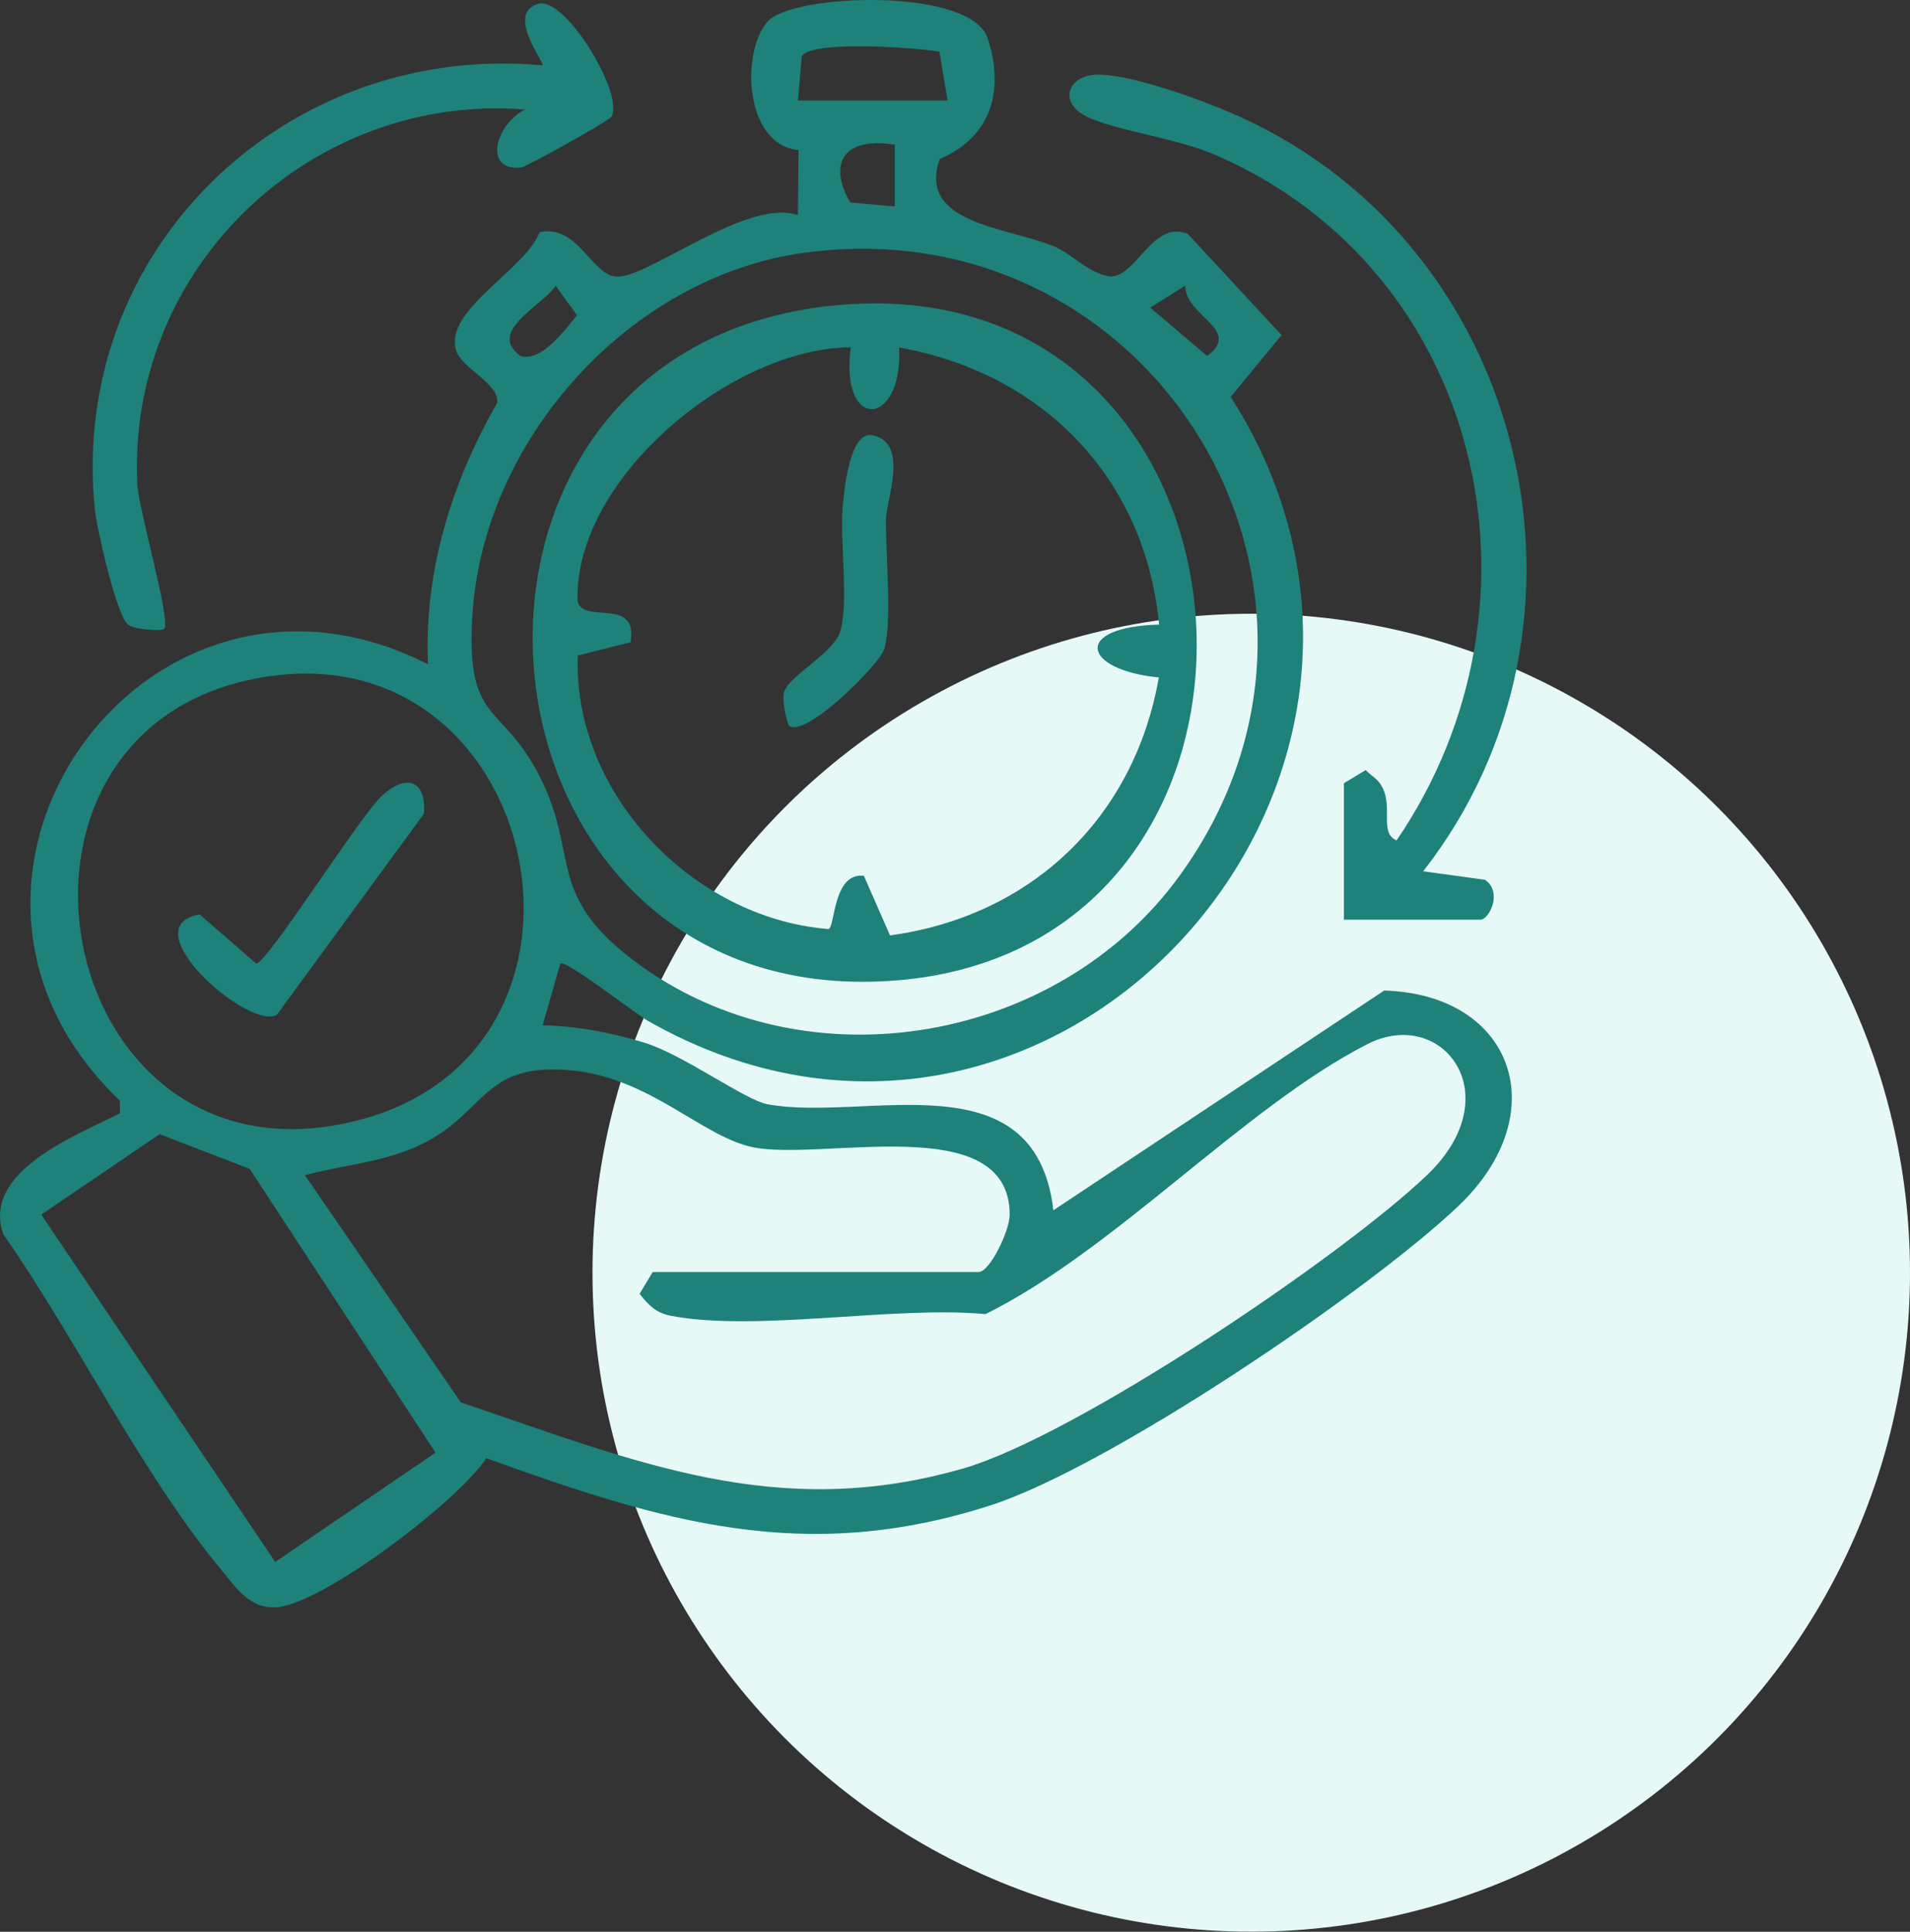 <?xml version="1.0" encoding="UTF-8"?>
<svg id="Layer_2" data-name="Layer 2" xmlns="http://www.w3.org/2000/svg" viewBox="0 0 200.29 202.51">
  <rect x="0" y="0" width="200.29" height="202.51" fill="#333333" stroke="none"/>
  <defs>
    <style>
      .cls-1 {
        fill: #1e817a;
      }

      .cls-2 {
        fill: #e6f9f7;
      }
    </style>
  </defs>
  <g id="Layer_1-2" data-name="Layer 1">
    <g id="convenient-access-scheduling">
      <circle class="cls-2" cx="131.21" cy="133.42" r="69.08"/>
      <g>
        <path class="cls-1" d="M58.75,101.03l-1.85,6.46c3.59.05,7.24.77,10.66,1.81,4.12,1.26,10.54,6.02,12.93,6.46,10.27,1.9,28.08-5.07,29.97,11.12l34.69-23.04c13.62.4,17.96,12.92,7.78,22.59-9.55,9.07-36.67,27.36-48.98,31.35-19.51,6.32-34.47,1.77-52.96-4.92-2.85,4.47-17.64,15.7-22.28,15.65-2.64-.03-3.89-2-5.43-3.85-8.37-10.04-15.34-24.42-22.94-35.28-2.27-6.53,7.46-10.27,12.24-12.67l-.02-1.34c-24.19-23.06,2.72-60.81,32.33-45.73-.46-9.67,2.48-19.1,7.25-27.41.19-2.11-3.79-3.59-4.34-5.57-1.17-4.19,7.28-8.39,8.79-12.32,4.07-.87,5.43,4.6,8.13,4.66,3.39.07,13.61-8.26,18.95-6.45l.07-6.82c-5.64-.53-6.09-10.17-3.26-13.46,2.55-2.96,21.34-3.65,23.1,1.76s.41,10.32-5.02,12.63c-2.43,6.75,6.91,7.12,11.87,9.13,2.14.87,3.63,2.87,6.04,3.2,2.77-.07,4.42-5.96,8.09-4.47l9.83,10.61-5.33,6.47c25.74,40.35-18.91,89.42-61.09,65.43-1.44-.82-8.7-6.5-9.21-6.02ZM99.37,10.55l-.86-5.14c-2.58-.42-13.29-1.2-14.43.46l-.4,4.67h15.7ZM93.83,15.17c-4.93-.84-7.22,1.62-4.67,6.06l4.67.41v-6.47ZM84.37,26.49c-18.41,2.51-33.75,19.68-34.84,38.09-.68,11.45,3.09,8.97,7.1,16.88s.79,12.05,9.06,18.64c17.72,14.12,45.01,9.71,58.06-8.37,21.71-30.06-3.01-70.19-39.38-65.23ZM58.28,29.96c-1.48,2.16-7.26,4.79-3.68,7.37,2.27.59,4.63-2.76,5.91-4.28l-2.24-3.09ZM124.28,29.95l-3.66,2.3,5.97,5.07c3.72-2.78-2.31-4.15-2.31-7.38ZM28.98,70.8c-33.21,3.96-23.95,55.18,8.73,46.6,28.05-7.37,19.41-49.95-8.73-46.6ZM68.44,133.35h34.16c1.24,0,3.28-4.41,3.28-6,.01-11.14-19.92-5.5-27.09-7.12-5.24-1.18-10.63-7.19-18.75-8.01-9.8-.99-8.99,4.84-16.63,8.1-3.66,1.56-7.64,1.87-11.43,2.88l16.34,23.81c18.28,6.18,33.18,12.57,52.72,6.92,11.73-3.39,39.6-22.13,48.63-30.77,8.75-8.38,1.57-17.73-6.31-13.69-12.91,6.61-26.45,21.58-40.02,28.29-9.61-.9-24.01,1.9-33.02.17-1.55-.3-2.33-1.13-3.25-2.3l1.38-2.29ZM26.17,122.53l-9.43-3.63-12.41,8.43,24.53,36.41,16.81-11.46-19.49-29.75Z"/>
        <path class="cls-1" d="M140.92,82.11l2.29-1.38c.44.46,1.08.83,1.45,1.33,1.66,2.24-.18,5.17,1.79,6.04,16.99-24.87,9.06-59.74-19.05-71.88-4.1-1.77-10.67-2.57-13.51-4.03-3.03-1.55-1.84-4.5,1.51-4.37,3.89.15,11.23,2.86,14.92,4.56,29.94,13.77,39.21,53,18.92,78.96l6.48.89c1.9,1.3.43,4.18-.48,4.18h-14.31v-14.31Z"/>
        <path class="cls-1" d="M64.12,12.23c-.28.47-8.96,5.29-9.5,5.34-4.04.36-2.62-4.56.44-6.09-22.42-1.76-41.73,16.56-40.66,39.26.13,2.71,3.59,14.42,2.8,15.2-.26.25-2.97.07-3.72-.42-1.23-.8-3.34-10.16-3.54-12.15C7.21,26.12,30.03,4.37,56.9,6.85c.29-.21-3.94-5.44-.45-6.45,2.83-.82,9.04,9.5,7.67,11.83Z"/>
        <path class="cls-1" d="M29.03,106.39c-2.92,1.68-15.38-9.26-8.1-10.53l5.95,5.16c1.09-.03,10.71-15.18,13.01-17.44,2.43-2.4,4.84-2.08,4.57,1.72l-15.44,21.1Z"/>
        <path class="cls-1" d="M87.16,32.05c48.08-5.08,52.5,69.71,4.31,70.86-44.01,1.05-49.27-66.11-4.31-70.86ZM89.21,36.41c-12.41.06-28.81,13.62-28.65,26.31.04,3.02,6.45-.42,5.56,4.61l-5.53,1.39c-.54,14.46,12.11,27.56,26.28,28.67.72-.13.44-5.96,3.72-5.58l2.74,6.25c14.79-2.01,25.6-12.29,28.19-27.04-8.05-.8-9.06-5.3.03-5.54-1.49-15.39-12.19-26.37-27.27-29.05.44,8.33-6.24,8.89-5.07-.01Z"/>
        <path class="cls-1" d="M82.76,76.1c-.17-.12-.87-2.79-.51-3.66.72-1.73,5.2-4.05,5.85-6.23.97-3.28-.12-9.54.31-13.54.15-1.41.71-7.54,3.1-7.04,3.85.81,1.44,6.74,1.4,8.78-.07,3.64.68,10.7-.19,13.65-.46,1.55-8.19,9.31-9.96,8.03Z"/>
      </g>
    </g>
  </g>
</svg>